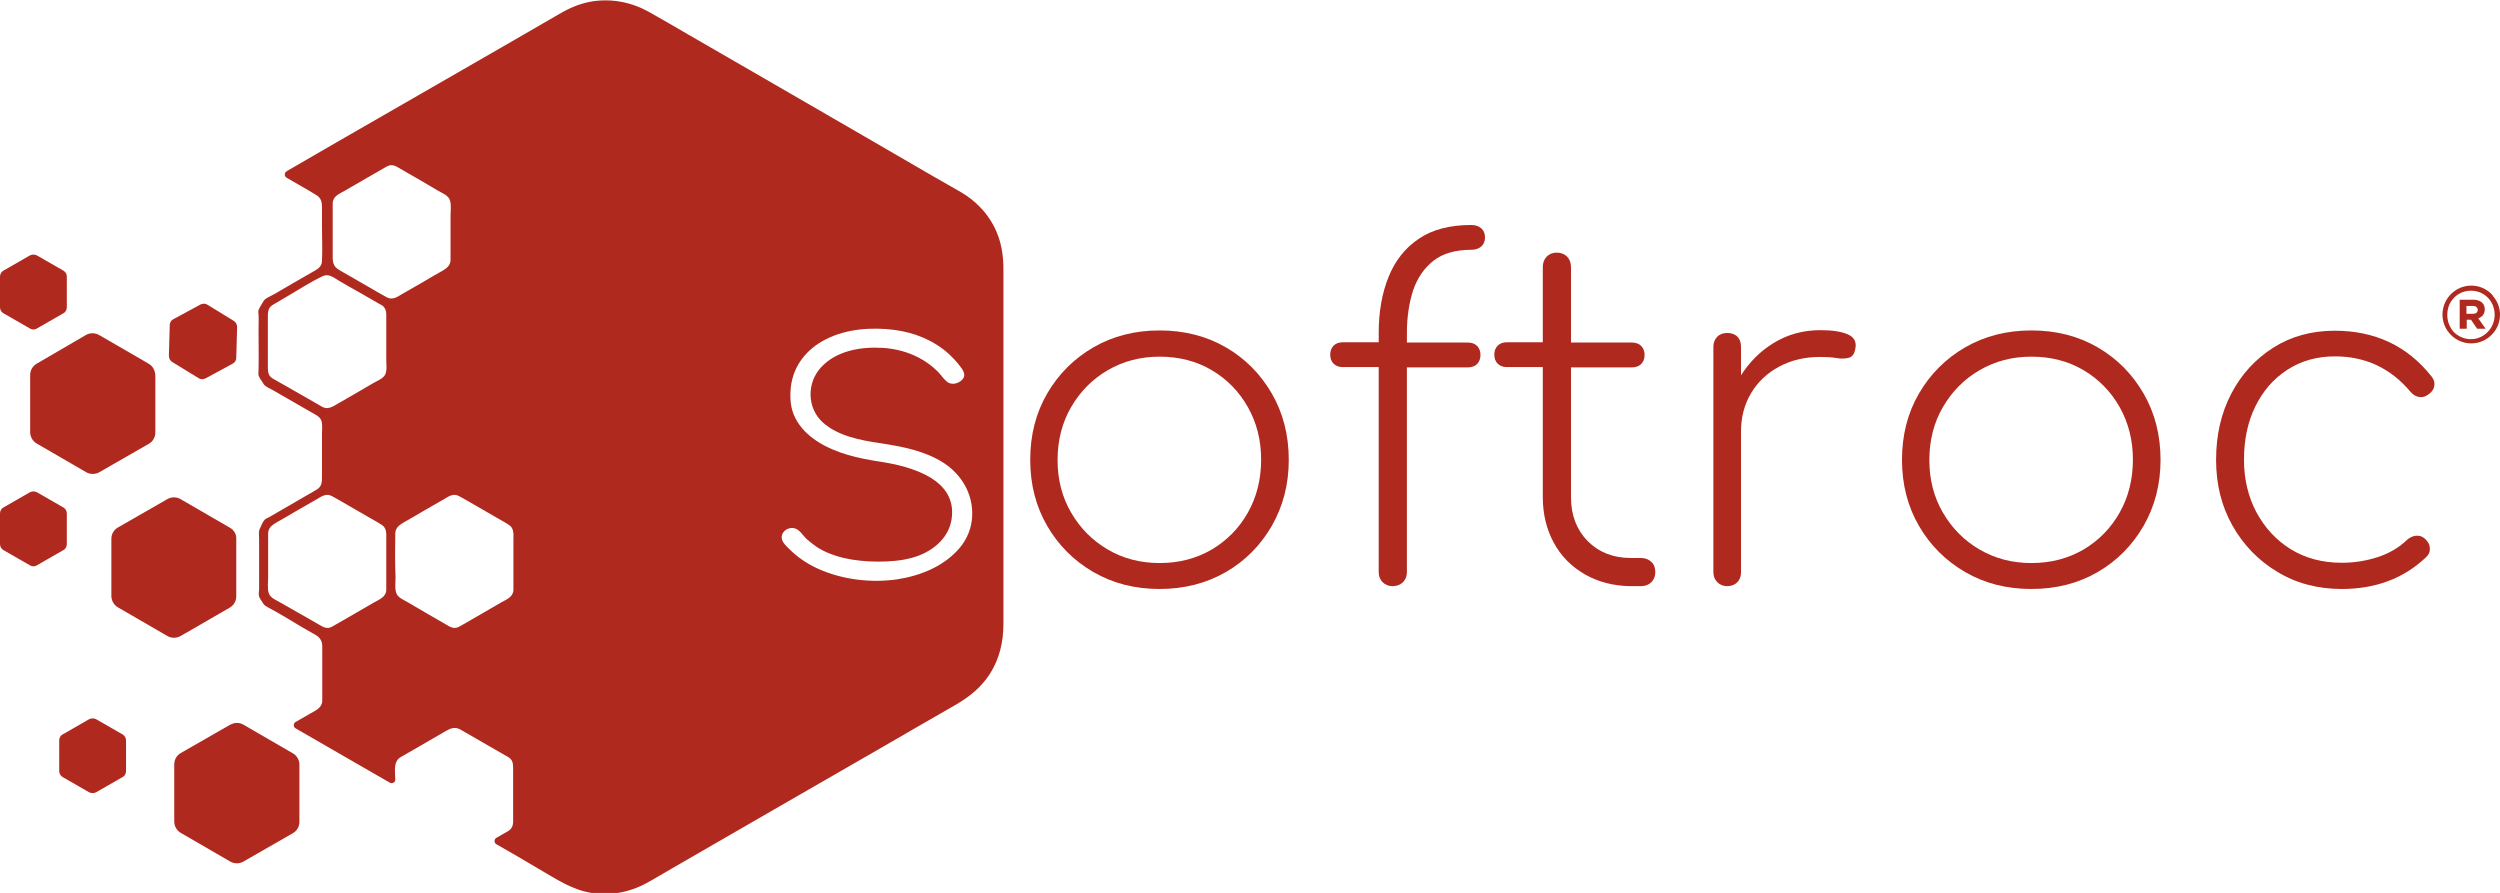 <?xml version="1.0" encoding="UTF-8"?> <svg xmlns="http://www.w3.org/2000/svg" xmlns:xlink="http://www.w3.org/1999/xlink" version="1.1" id="Layer_1" x="0px" y="0px" viewBox="0 0 886.7 316.7" style="enable-background:new 0 0 886.7 316.7;" xml:space="preserve"> <style type="text/css"> .st0{fill:#B0291F;} </style> <g> <path class="st0" d="M411.3,208.9c-8.8,0-16.6-2-23.5-6c-6.9-4-12.4-9.5-16.4-16.4c-4-6.9-6-14.7-6-23.4c0-8.8,2-16.6,6-23.5 c4-6.9,9.5-12.4,16.4-16.4c6.9-4,14.8-6,23.5-6c8.7,0,16.6,2,23.5,6c6.9,4,12.3,9.5,16.3,16.4c4,6.9,6,14.8,6,23.5 c0,8.6-2,16.4-6,23.4c-4,6.9-9.4,12.4-16.3,16.4C427.8,206.9,420,208.9,411.3,208.9z M411.3,199.7c6.9,0,13-1.6,18.5-4.8 c5.4-3.2,9.7-7.6,12.8-13.1c3.1-5.5,4.7-11.8,4.7-18.8c0-6.9-1.6-13.1-4.7-18.6c-3.1-5.5-7.4-9.9-12.8-13.1 c-5.4-3.2-11.6-4.8-18.5-4.8c-6.8,0-12.9,1.6-18.4,4.8c-5.5,3.2-9.8,7.6-13,13.1c-3.2,5.5-4.8,11.8-4.8,18.8 c0,6.9,1.6,13.1,4.8,18.6c3.2,5.5,7.5,9.9,13,13.1C398.3,198.1,404.5,199.7,411.3,199.7z"></path> <path class="st0" d="M501.2,103c1.5-4.4,3.9-7.9,7.2-10.5c3.3-2.6,7.8-3.9,13.4-3.9c1.5,0,2.7-0.4,3.6-1.2c0.9-0.8,1.3-1.9,1.3-3.2 s-0.4-2.4-1.3-3.2c-0.9-0.8-2.1-1.2-3.6-1.2c-7.5,0-13.8,1.6-18.6,4.9c-4.9,3.3-8.4,7.8-10.7,13.5S489,110.5,489,118v3.4h-12.8 c-1.3,0-2.4,0.4-3.2,1.2c-0.8,0.8-1.2,1.9-1.2,3.2s0.4,2.4,1.2,3.2c0.8,0.8,1.9,1.2,3.2,1.2H489V203c0,1.4,0.5,2.6,1.4,3.5 c0.9,0.9,2.1,1.4,3.5,1.4c1.5,0,2.8-0.5,3.7-1.4c0.9-0.9,1.4-2.1,1.4-3.5v-72.7h21.7c1.3,0,2.4-0.4,3.2-1.2s1.2-1.9,1.2-3.2 s-0.4-2.4-1.2-3.2s-1.9-1.2-3.2-1.2H499V118C499,112.4,499.8,107.4,501.2,103z"></path> <path class="st0" d="M585.7,199.3c-0.9-0.9-2.2-1.4-3.7-1.4h-3.6c-6.2,0-11.3-2-15.3-6c-3.9-4-5.9-9.2-5.9-15.5v-46.1h21.7 c1.3,0,2.4-0.4,3.2-1.2s1.2-1.9,1.2-3.2s-0.4-2.4-1.2-3.2s-1.9-1.2-3.2-1.2h-21.7V94.7c0-1.5-0.5-2.8-1.4-3.7 c-0.9-0.9-2.2-1.4-3.7-1.4c-1.4,0-2.6,0.5-3.5,1.4c-0.9,0.9-1.4,2.2-1.4,3.7v26.7h-12.8c-1.3,0-2.4,0.4-3.2,1.2s-1.2,1.9-1.2,3.2 s0.4,2.4,1.2,3.2s1.9,1.2,3.2,1.2h12.8v46.1c0,6,1.3,11.4,3.9,16.2c2.6,4.8,6.3,8.5,11,11.2c4.7,2.7,10.1,4.1,16.1,4.2h3.8 c1.5,0,2.8-0.5,3.7-1.4c0.9-0.9,1.4-2.1,1.4-3.5C587.1,201.4,586.7,200.2,585.7,199.3z"></path> <path class="st0" d="M655.4,118.6c-2.3-1-5.5-1.5-9.7-1.5c-6.1,0-11.7,1.5-16.7,4.6c-4.6,2.8-8.4,6.6-11.5,11.4v-10.1 c0-1.5-0.4-2.7-1.3-3.6c-0.9-0.9-2.1-1.3-3.6-1.3c-1.4,0-2.6,0.4-3.5,1.3c-0.9,0.9-1.4,2.1-1.4,3.6V203c0,1.4,0.5,2.6,1.4,3.5 c0.9,0.9,2.1,1.4,3.5,1.4c1.5,0,2.7-0.5,3.6-1.4c0.9-0.9,1.3-2.1,1.3-3.5v-49.9c0-5.1,1.2-9.7,3.6-13.7c2.4-4,5.7-7.1,10-9.4 s9.1-3.4,14.6-3.4c2.1,0,4,0.1,5.7,0.4c1.7,0.3,3.1,0.2,4.3-0.1c1.2-0.3,2-1.3,2.3-3C658.6,121.4,657.7,119.6,655.4,118.6z"></path> <path class="st0" d="M720.5,208.9c-8.8,0-16.6-2-23.5-6c-6.9-4-12.4-9.5-16.4-16.4c-4-6.9-6-14.7-6-23.4c0-8.8,2-16.6,6-23.5 c4-6.9,9.5-12.4,16.4-16.4c6.9-4,14.8-6,23.5-6c8.8,0,16.6,2,23.5,6c6.9,4,12.3,9.5,16.3,16.4c4,6.9,6,14.8,6,23.5 c0,8.6-2,16.4-6,23.4c-4,6.9-9.4,12.4-16.3,16.4C737.1,206.9,729.3,208.9,720.5,208.9z M720.5,199.7c6.9,0,13-1.6,18.5-4.8 c5.4-3.2,9.7-7.6,12.8-13.1c3.1-5.5,4.7-11.8,4.7-18.8c0-6.9-1.6-13.1-4.7-18.6c-3.1-5.5-7.4-9.9-12.8-13.1 c-5.4-3.2-11.6-4.8-18.5-4.8c-6.8,0-12.9,1.6-18.4,4.8c-5.5,3.2-9.8,7.6-13,13.1c-3.2,5.5-4.8,11.8-4.8,18.8 c0,6.9,1.6,13.1,4.8,18.6c3.2,5.5,7.5,9.9,13,13.1C707.6,198.1,713.7,199.7,720.5,199.7z"></path> <path class="st0" d="M830.6,208.9c-8.5,0-16.2-2-22.9-6.1c-6.7-4-12-9.5-15.9-16.4c-3.9-6.9-5.8-14.7-5.8-23.3 c0-8.8,1.8-16.6,5.4-23.5c3.6-6.9,8.6-12.3,14.9-16.3c6.3-4,13.6-6,21.8-6c7,0,13.4,1.3,19.2,4c5.8,2.7,10.8,6.8,15.1,12.2 c0.9,1.1,1.2,2.2,1,3.4c-0.2,1.2-0.9,2.2-2.1,3c-1,0.8-2.1,1.1-3.3,0.9c-1.2-0.2-2.2-0.8-3.1-1.9c-7-8.3-15.9-12.5-26.7-12.5 c-6.5,0-12.1,1.6-17,4.8c-4.9,3.2-8.6,7.5-11.3,13c-2.7,5.5-4,11.8-4,18.9c0,6.9,1.5,13.1,4.4,18.6c3,5.5,7,9.9,12.2,13.1 c5.2,3.2,11.2,4.8,18.1,4.8c4.5,0,8.7-0.7,12.7-2c4-1.3,7.5-3.3,10.4-6.1c1-0.9,2.1-1.4,3.3-1.5c1.2-0.1,2.2,0.3,3.1,1.1 c1.1,1,1.7,2.1,1.7,3.4c0.1,1.3-0.4,2.3-1.4,3.2C852.5,205.2,842.5,208.9,830.6,208.9z"></path> <path class="st0" d="M82.5,129c0.8-0.4,1.3-1.2,1.3-2.1l0.3-10.9c0-0.9-0.4-1.7-1.2-2.2l-9.3-5.7c-0.7-0.5-1.7-0.5-2.5-0.1 l-9.6,5.2c-0.8,0.4-1.3,1.2-1.3,2.1l-0.3,10.9c0,0.9,0.4,1.7,1.2,2.2l9.3,5.7c0.7,0.5,1.7,0.5,2.5,0.1L82.5,129z"></path> <path class="st0" d="M103.9,267.2l-8.3-4.8l-9.3-5.4c-1.4-0.8-3.1-0.8-4.5,0c0,0-0.1,0-0.1,0l-17.6,10.1c-1.4,0.8-2.3,2.3-2.3,4 l0,20.3c0,1.6,0.9,3.2,2.3,4l17.6,10.2c1.4,0.8,3.2,0.8,4.6,0l17.6-10.1c1.4-0.8,2.3-2.3,2.3-4l0-20.3 C106.2,269.6,105.3,268,103.9,267.2z"></path> <path class="st0" d="M81.6,187.2l-17.1-9.9L64,177c-1.4-0.8-3.2-0.8-4.6,0l-17.6,10.1c-1.4,0.8-2.3,2.3-2.3,4l0,20.3 c0,1.6,0.9,3.2,2.3,4l17.6,10.2c1.4,0.8,3.2,0.8,4.6,0l4.2-2.4l13.3-7.7c1.4-0.8,2.3-2.3,2.3-4l0-20.3 C83.9,189.5,83,188,81.6,187.2z"></path> <path class="st0" d="M52.7,129l-4.1-2.4l-13.5-7.8c-1.4-0.8-3.2-0.8-4.6,0L13,129c-1.4,0.8-2.3,2.3-2.3,4l0,20.3 c0,1.6,0.9,3.2,2.3,4l17.6,10.2c1.4,0.8,3.2,0.8,4.6,0l17.6-10.1c1.4-0.8,2.3-2.3,2.3-4l0-15.7l0-4.6C55,131.4,54.2,129.8,52.7,129 z"></path> <path class="st0" d="M13.1,200.5l9.4-5.4c0.8-0.4,1.2-1.3,1.2-2.1l0-10.9c0-0.9-0.5-1.7-1.2-2.1l-9.4-5.4c-0.8-0.4-1.7-0.4-2.5,0 L1.2,180c-0.8,0.4-1.2,1.3-1.2,2.1L0,193c0,0.9,0.5,1.7,1.2,2.1l9.4,5.4C11.4,201,12.3,201,13.1,200.5"></path> <path class="st0" d="M34.1,281l9.4-5.4c0.8-0.4,1.2-1.3,1.2-2.1l0-10.9c0-0.9-0.5-1.7-1.2-2.1l-9.4-5.4c-0.8-0.4-1.7-0.4-2.5,0 l-9.4,5.4c-0.8,0.4-1.2,1.3-1.2,2.1l0,10.9c0,0.9,0.5,1.7,1.2,2.1l9.4,5.4C32.4,281.4,33.3,281.4,34.1,281"></path> <path class="st0" d="M13.1,116.5l9.4-5.4c0.8-0.4,1.2-1.3,1.2-2.1l0-10.9c0-0.9-0.5-1.7-1.2-2.1l-9.4-5.4c-0.8-0.4-1.7-0.4-2.5,0 l-9.4,5.4C0.5,96.4,0,97.2,0,98.1l0,10.9c0,0.9,0.5,1.7,1.2,2.1l9.4,5.4C11.4,117,12.3,117,13.1,116.5"></path> <path class="st0" d="M352.4,80c-2.6-4.9-6.7-9-11.5-11.8c-3.7-2.1-7.3-4.2-11-6.3c-8.7-5.1-17.5-10.1-26.2-15.2 c-10.6-6.1-21.2-12.3-31.8-18.4c-9.2-5.3-18.5-10.7-27.7-16c-4.6-2.7-9.3-5.4-13.9-8c-6.2-3.5-13.2-4.9-20.3-3.8 c-4.2,0.7-8,2.3-11.7,4.5c-6.2,3.6-12.3,7.1-18.5,10.7c-10.1,5.8-20.3,11.7-30.4,17.5c-10,5.7-19.9,11.5-29.9,17.2 c-5.7,3.3-11.4,6.6-17.1,9.9c-0.3,0.2-0.5,0.3-0.8,0.5c-0.8,0.5-0.8,1.7,0,2.2c3.5,2.1,7.1,4,10.6,6.2c1.7,1,2,2.5,2,4.3 c0,2.3,0,4.5,0,6.8c0,4.1,0.2,8.2,0,12.3c-0.1,2.3-1.9,3-3.6,4c-2.2,1.3-4.4,2.5-6.6,3.8c-2.2,1.3-4.5,2.6-6.7,3.9 c-1,0.6-3.1,1.4-3.7,2.3c-0.6,0.9-1.2,2-1.7,2.9c-0.4,0.7-0.3,1.3-0.2,2.1c0.1,1.8,0,3.6,0,5.5c0,4.7,0.1,9.4,0,14.2 c0,0.7-0.2,1.4,0.1,2.1c0.4,1,1.2,1.9,1.7,2.8c0.6,1,2.5,1.7,3.5,2.3c4.4,2.5,8.8,5.1,13.2,7.6c1.5,0.9,3.5,1.6,3.9,3.5 c0.3,1.4,0.1,3,0.1,4.4c0,5,0,10.1,0,15.1c0,1.8,0,3.4-1.8,4.5c-1.4,0.9-2.8,1.6-4.3,2.5c-4.2,2.4-8.4,4.9-12.6,7.3 c-0.5,0.3-1.2,0.5-1.6,0.9c-0.7,0.7-1.2,2.1-1.6,2.9c-0.7,1.2-0.4,2.6-0.4,4c0,5.1,0,10.2,0,15.3c0,0.8,0,1.7,0,2.5 c0,0.7-0.2,1.4-0.1,2.1c0.1,1,1.1,2.1,1.5,2.9c0.5,0.8,1.1,1,1.9,1.5c4,2.1,7.8,4.5,11.7,6.8c1.7,1,3.5,2,5.2,3 c1.5,0.9,2.2,2.2,2.2,3.9c0,4.9,0,9.8,0,14.6c0,1.6,0,3.2,0,4.8c-0.1,2.5-2.4,3.4-4.3,4.5c-1.7,1-3.5,2-5.2,3 c-0.8,0.5-0.8,1.7,0,2.2c9.8,5.6,19.5,11.3,29.3,16.9c1.4,0.8,2.8,1.6,4.2,2.4c0.8,0.5,1.9-0.1,1.9-1.1c0-2.6-0.8-6.3,1.8-7.9 c2.2-1.3,4.4-2.5,6.6-3.8c2.9-1.7,5.9-3.4,8.8-5.1c1.9-1.1,3.6-2.2,5.8-1c5.3,3,10.5,6.1,15.8,9.1c0.6,0.3,1.3,0.7,1.8,1.1 c1.1,0.9,1.2,2.2,1.2,3.5c0,3,0,6,0,9c0,3.3,0,6.6,0,9.9c0,1.6-0.5,2.8-2,3.6c-1.3,0.8-2.7,1.5-4,2.3c-0.8,0.5-0.8,1.7,0,2.2 c4.9,2.8,9.8,5.6,14.6,8.5c6.1,3.5,12.1,7.7,19.2,8.8c7.4,1.2,14.6-0.5,21-4.3c2.9-1.7,5.7-3.3,8.6-5c11.4-6.6,22.9-13.2,34.3-19.8 c13.4-7.7,26.7-15.4,40.1-23.1c8.4-4.9,16.8-9.7,25.3-14.6c4.8-2.8,9-6.2,12-10.9c3.4-5.3,4.8-11.4,4.8-17.6c0-9.3,0-18.6,0-27.9 c0-15.3,0-30.5,0-45.8c0-13.5,0-27,0-40.5c0-3.6,0-7.2,0-10.8C356,90.5,355.1,85.1,352.4,80z M340.4,194.3 c-5.6,6.6-13.9,9.9-22.3,11.2c-9.3,1.3-19.4,0.1-28-3.8c-3.8-1.7-7.3-4.1-10.3-7.1c-1.3-1.3-3.1-2.9-2.4-5c0.7-1.9,3-2.8,4.8-2.1 c1.5,0.6,2.6,2.4,3.7,3.5c1.2,1.1,2.5,2.1,3.8,3c2.9,1.9,6.2,3.1,9.5,3.9c4,0.9,8.1,1.3,12.2,1.3c4.1,0,8.3-0.3,12.2-1.4 c6.6-1.8,12.8-6.5,13.9-13.6c2.2-14.2-14.2-18.7-25-20.4c-7.9-1.2-15.9-2.9-22.7-7.3c-3.2-2.1-6-4.8-7.7-8.2 c-1.8-3.4-2-7.3-1.6-11.1c0.9-7.6,5.7-13.5,12.5-16.9c7.3-3.7,16.1-4.3,24.1-3.3c7.2,0.9,14.1,3.7,19.5,8.6 c1.3,1.2,2.5,2.5,3.6,3.9c1.1,1.4,2.6,3.2,1.3,4.9c-1.1,1.4-3.3,2.2-5,1.4c-1.5-0.8-2.5-2.6-3.7-3.8c-5.2-5.3-12.2-8.1-19.5-8.6 c-7.8-0.5-16.6,0.9-22.1,6.9c-5.1,5.5-5,14.4,0.6,19.5c5.4,4.9,13.6,6.4,20.5,7.4c7.7,1.2,15.8,2.7,22.4,7 c6.5,4.2,10.5,11.2,10.1,19C344.6,187.2,343.1,191.1,340.4,194.3z M99.6,213.8c-1.5-0.9-3.8-1.7-4.3-3.5c-0.5-1.6-0.2-3.7-0.2-5.3 c0-5.2,0-10.5,0-15.7c0-2,1.3-3,2.8-3.9c2.3-1.3,4.6-2.6,6.9-4c2.5-1.4,5-2.9,7.5-4.3c1.7-1,3.4-2.3,5.5-1.1 c4.4,2.4,8.6,5,12.9,7.4c1.5,0.9,3.1,1.7,4.6,2.7c2,1.2,1.7,3.3,1.7,5.3c0,5.5,0,11.1,0,16.6c0,0.4,0,0.9,0,1.3 c-0.1,2.4-2.4,3.3-4.2,4.3c-2.5,1.5-5.1,2.9-7.6,4.4c-2.2,1.3-4.4,2.5-6.6,3.8c-0.7,0.4-1.3,0.8-2.1,0.9c-1,0.1-1.9-0.3-2.7-0.8 C109,219.2,104.3,216.5,99.6,213.8z M114.3,144.3c-4.1-2.3-8.1-4.7-12.2-7c-1.8-1-3.5-2-5.3-3c-1.9-1.1-1.8-2.8-1.8-4.7 c0-5.6,0-11.1,0-16.7c0-1.9-0.1-3.7,1.8-4.8c1.7-1,3.4-2,5.1-3c4.1-2.4,8.1-5,12.4-7.1c2.2-1.1,4,0.4,5.8,1.5 c2.6,1.5,5.1,3,7.7,4.4c2.2,1.3,4.4,2.5,6.6,3.8c0.6,0.3,1.2,0.6,1.7,1.1c0.7,0.8,0.9,1.8,0.9,2.8c0,5.3,0,10.7,0,16 c0,1.7,0.4,4.2-0.6,5.6c-0.9,1.3-3.1,2.1-4.4,2.9c-4.6,2.7-9.2,5.4-13.8,8C116.8,144.8,115.6,145,114.3,144.3z M118,89.9 c0-5.5,0-11.1,0-16.6c0-0.4,0-0.9,0-1.3c0.1-2.4,2.4-3.3,4.2-4.3c2.5-1.5,5.1-2.9,7.6-4.4c2.2-1.3,4.4-2.5,6.6-3.8 c0.7-0.4,1.3-0.8,2.1-0.9c1-0.1,1.9,0.3,2.7,0.8c4.7,2.7,9.4,5.4,14.1,8.2c1.5,0.9,3.8,1.7,4.3,3.5c0.5,1.6,0.2,3.7,0.2,5.3 c0,5.2,0,10.5,0,15.7c0,2-1.3,3-2.8,3.9c-2.3,1.3-4.6,2.6-6.9,4c-2.5,1.4-5,2.9-7.5,4.3c-1.7,1-3.4,2.3-5.5,1.1 c-4.4-2.4-8.6-5-12.9-7.4c-1.5-0.9-3.1-1.7-4.6-2.7C117.8,93.9,118,91.9,118,89.9z M140.2,189.3c0-2,1.3-3,2.8-3.9 c2.3-1.3,4.6-2.6,6.9-4c2.5-1.4,5-2.9,7.5-4.3c1.7-1,3.4-2.3,5.5-1.1c4.4,2.4,8.6,5,12.9,7.4c1.5,0.9,3.1,1.7,4.6,2.7 c2,1.2,1.7,3.3,1.7,5.3c0,5.5,0,11.1,0,16.6c0,0.4,0,0.9,0,1.3c-0.1,2.4-2.4,3.3-4.2,4.3c-2.5,1.5-5.1,2.9-7.6,4.4 c-2.2,1.3-4.4,2.5-6.6,3.8c-0.7,0.4-1.3,0.8-2.1,0.9c-1,0.1-1.9-0.3-2.7-0.8c-4.7-2.7-9.4-5.4-14.1-8.2c-1.5-0.9-3.8-1.7-4.3-3.5 c-0.5-1.6-0.2-3.7-0.2-5.3C140.1,199.7,140.1,194.5,140.2,189.3z"></path> <g> <path class="st0" d="M874.8,113.4h1.6l2.2,3.2h3l-2.6-3.7c1.4-0.5,2.3-1.5,2.3-3.2c0-2.3-1.8-3.4-4.1-3.4h-4.8v10.3h2.5V113.4z M874.8,108.5h2.2c1.1,0,1.8,0.5,1.8,1.4c0,0.9-0.6,1.4-1.8,1.4h-2.2V108.5z"></path> <path class="st0" d="M886.7,111.6c0-2.5-0.9-4.7-2.4-6.5c0-0.1-0.1-0.1-0.1-0.2c-0.1-0.1-0.2-0.2-0.3-0.4c-1.9-2-4.5-3.2-7.4-3.2 c-5.6,0-10.2,4.6-10.2,10.3c0,5.6,4.6,10.2,10.2,10.2c3.2,0,6.1-1.5,8-3.9C885.8,116.3,886.7,114.1,886.7,111.6L886.7,111.6z M868,111.7L868,111.7c0-1.9,0.5-3.6,1.5-5c1.5-2.2,4-3.6,6.9-3.6c4.7,0,8.4,3.7,8.4,8.5v0.1c0,4.7-3.8,8.6-8.4,8.6 c-2.6,0-5-1.2-6.5-3C868.7,115.7,868,113.8,868,111.7z"></path> </g> </g> </svg> 